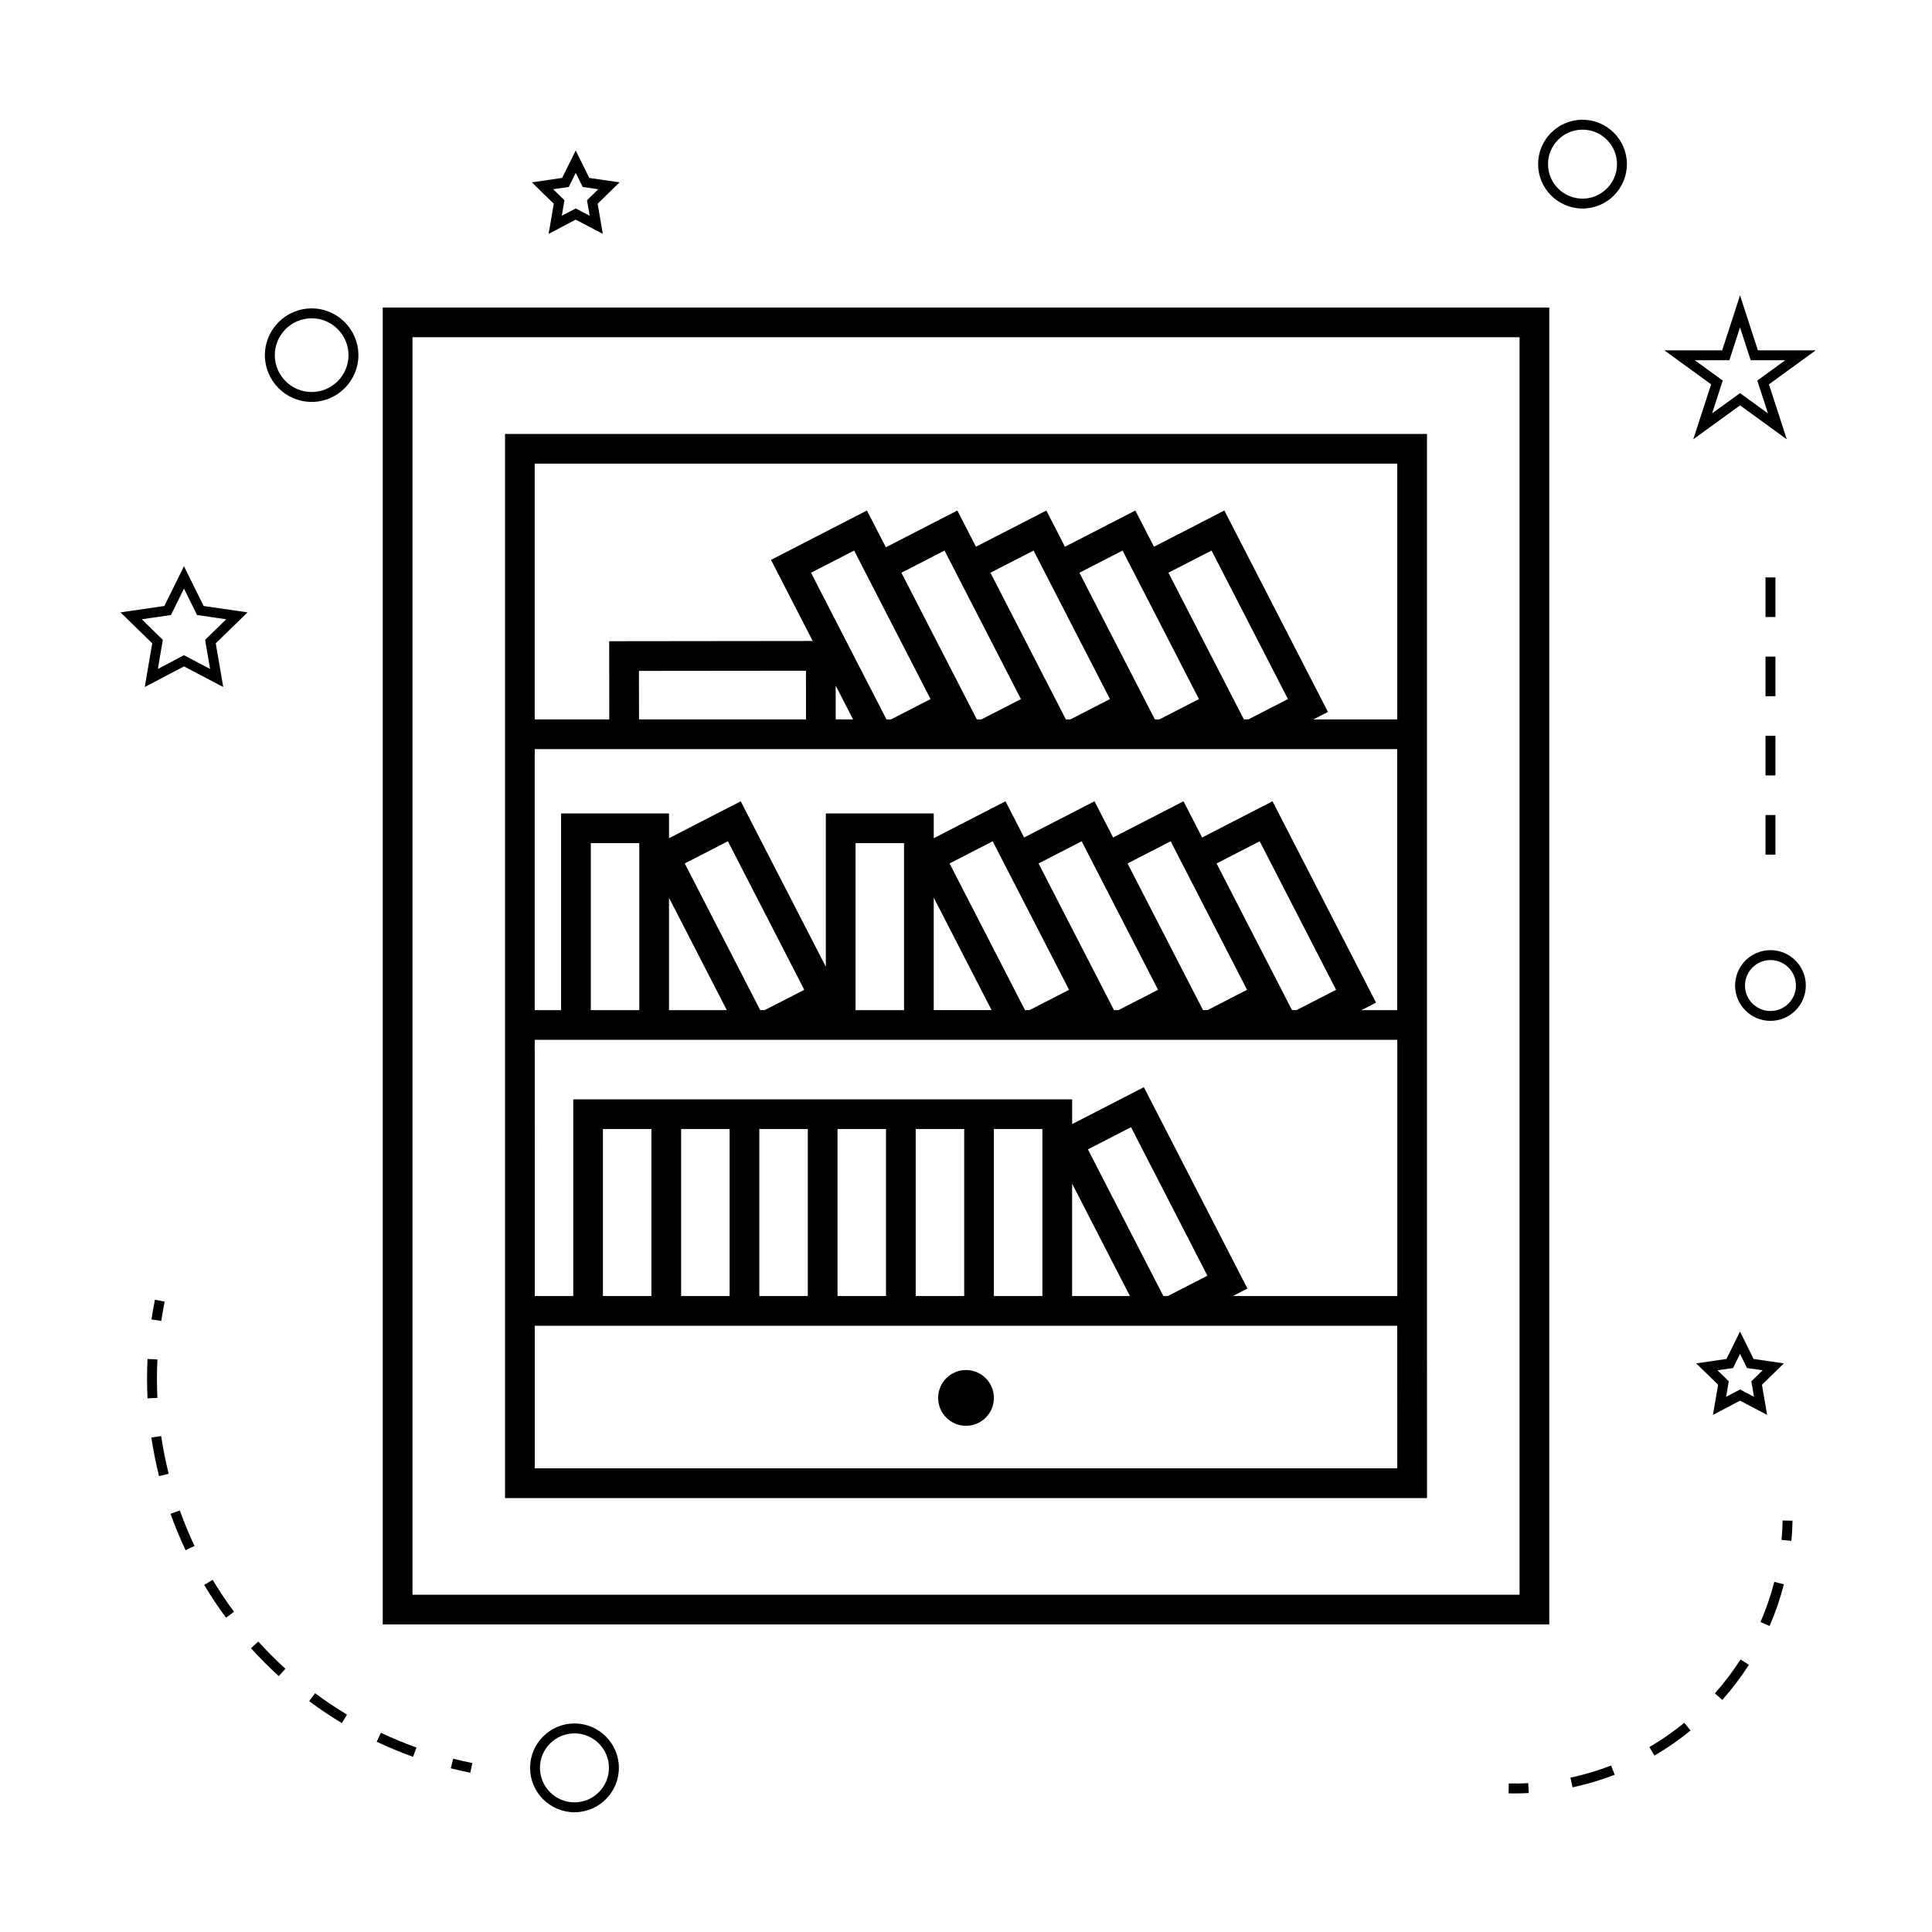 <?xml version="1.0" encoding="UTF-8"?>
<!-- Uploaded to: ICON Repo, www.iconrepo.com, Generator: ICON Repo Mixer Tools -->
<svg fill="#000000" width="800px" height="800px" version="1.1" viewBox="144 144 512 512" xmlns="http://www.w3.org/2000/svg">
 <g>
  <path d="m308.01 612.5c0-6.488-5.281-11.766-11.766-11.766-6.488 0-11.766 5.281-11.766 11.766 0 6.488 5.281 11.766 11.766 11.766 6.484 0 11.766-5.277 11.766-11.766zm-20.914 0c0-5.039 4.106-9.141 9.141-9.141 5.039 0 9.141 4.106 9.141 9.141 0 5.039-4.106 9.141-9.141 9.141-5.039 0.004-9.141-4.102-9.141-9.141z"/>
  <path d="m182.36 326.07 10.402-5.469 10.402 5.469-1.984-11.582 8.418-8.203-11.637-1.691-5.199-10.539-5.203 10.539-11.629 1.691 8.418 8.203zm-0.793-17.957 7.734-1.125 3.457-7.008 3.457 7.008 7.734 1.125-5.594 5.457 1.316 7.703-6.918-3.633-6.918 3.633 1.316-7.703z"/>
  <path d="m289.39 205.98 7.18-3.773 7.18 3.773-1.371-7.992 5.809-5.664-8.031-1.172-3.59-7.273-3.59 7.273-8.031 1.172 5.809 5.664zm1.199-11.832 4.137-0.598 1.848-3.742 1.848 3.742 4.137 0.598-2.992 2.918 0.703 4.113-3.695-1.941-3.695 1.941 0.703-4.113z"/>
  <path d="m593.51 505.31 5.809 5.664-1.371 7.992 7.18-3.773 7.18 3.773-1.371-7.992 5.809-5.664-8.031-1.172-3.59-7.273-3.59 7.273zm11.621-2.512 1.848 3.742 4.137 0.598-2.992 2.918 0.703 4.113-3.695-1.941-3.695 1.941 0.703-4.113-2.992-2.918 4.137-0.598z"/>
  <path d="m605.13 222.27-4.734 14.574h-15.32l12.391 9.012-4.734 14.57 12.395-9.004 12.395 9.004-4.734-14.57 12.391-9.012h-15.32zm4.574 22.582 2.828 8.703-7.406-5.379-7.406 5.379 2.828-8.703-7.406-5.383h9.156l2.828-8.707 2.828 8.707h9.156z"/>
  <path d="m563.38 175.73c-6.488 0-11.766 5.281-11.766 11.766 0 6.488 5.281 11.766 11.766 11.766 6.488 0 11.766-5.281 11.766-11.766s-5.281-11.766-11.766-11.766zm0 20.91c-5.039 0-9.141-4.106-9.141-9.141 0-5.039 4.106-9.141 9.141-9.141 5.039 0 9.141 4.106 9.141 9.141s-4.102 9.141-9.141 9.141z"/>
  <path d="m603.82 405.17c0 5.168 4.203 9.371 9.371 9.371s9.371-4.203 9.371-9.371c0.004-5.168-4.199-9.371-9.371-9.371-5.168 0-9.371 4.203-9.371 9.371zm9.371-6.746c3.723 0 6.75 3.027 6.75 6.75 0 3.723-3.027 6.75-6.75 6.75s-6.75-3.027-6.75-6.75c0.004-3.723 3.031-6.75 6.75-6.75z"/>
  <path d="m226.59 225.73c-6.832 0-12.391 5.559-12.391 12.391s5.559 12.391 12.391 12.391 12.391-5.559 12.391-12.391c0-6.836-5.559-12.391-12.391-12.391zm0 22.156c-5.383 0-9.766-4.383-9.766-9.766s4.383-9.766 9.766-9.766 9.766 4.383 9.766 9.766-4.383 9.766-9.766 9.766z"/>
  <path d="m268.64 613.79 0.52-2.57c-1.707-0.34-3.391-0.723-5.059-1.141l-0.641 2.539c1.707 0.434 3.438 0.82 5.18 1.172z"/>
  <path d="m254.36 607.11c-3.184-1.141-6.352-2.457-9.41-3.906l-1.125 2.371c3.133 1.484 6.383 2.832 9.645 4.004z"/>
  <path d="m189.19 545.18c1.16 3.246 2.508 6.492 3.992 9.641l2.371-1.125c-1.453-3.07-2.766-6.234-3.898-9.406z"/>
  <path d="m235.96 598.39c-2.891-1.738-5.734-3.648-8.461-5.672l-1.57 2.106c2.793 2.078 5.711 4.035 8.676 5.816z"/>
  <path d="m198.11 564.02c1.777 2.977 3.731 5.898 5.793 8.684l2.109-1.559c-2.012-2.723-3.914-5.574-5.652-8.477z"/>
  <path d="m219.64 586.24c-2.508-2.281-4.93-4.707-7.191-7.215l-1.945 1.758c2.312 2.57 4.797 5.059 7.367 7.398z"/>
  <path d="m182.97 509.43c0 1.723 0.043 3.438 0.125 5.144l2.617-0.125c-0.078-1.664-0.121-3.336-0.121-5.016 0-1.715 0.043-3.438 0.125-5.168l-2.617-0.125c-0.086 1.762-0.129 3.531-0.129 5.289z"/>
  <path d="m188.7 534.55c-0.824-3.281-1.496-6.641-1.988-9.977l-2.598 0.383c0.508 3.426 1.195 6.871 2.035 10.234z"/>
  <path d="m187.63 488.95-2.57-0.516c-0.348 1.746-0.656 3.488-0.914 5.238l2.594 0.383c0.25-1.699 0.551-3.402 0.891-5.106z"/>
  <path d="m619.04 547-2.625-0.051c-0.035 1.73-0.133 3.449-0.289 5.148l2.613 0.242c0.164-1.766 0.266-3.539 0.301-5.34z"/>
  <path d="m610.55 573.86 2.41 1.043c1.547-3.562 2.824-7.277 3.785-11.043l-2.539-0.652c-0.934 3.637-2.16 7.215-3.656 10.652z"/>
  <path d="m590.35 600.56c-2.898 2.379-6.008 4.539-9.238 6.43l1.324 2.266c3.352-1.957 6.574-4.199 9.582-6.664z"/>
  <path d="m600.43 594.5c2.586-2.914 4.953-6.047 7.043-9.305l-2.211-1.418c-2.016 3.144-4.297 6.168-6.797 8.973z"/>
  <path d="m570.97 611.88c-3.5 1.355-7.125 2.434-10.785 3.219l0.547 2.566c3.793-0.809 7.551-1.93 11.184-3.336z"/>
  <path d="m543.79 619.26c0.504 0.012 1.008 0.016 1.512 0.016 1.285 0 2.562-0.031 3.832-0.102l-0.133-2.617c-1.711 0.09-3.422 0.121-5.16 0.078z"/>
  <path d="m611.88 318.01h2.625v10.496h-2.625z"/>
  <path d="m611.88 339h2.625v10.496h-2.625z"/>
  <path d="m611.88 359.99h2.625v10.496h-2.625z"/>
  <path d="m611.88 297.02h2.625v10.496h-2.625z"/>
  <path d="m554.57 225.5h-309.14v348.99h309.14zm-7.871 341.12h-293.39v-333.25h293.39z"/>
  <path d="m522.16 495.34v-236.34h-244.32v282.01h244.33zm-208.74-83.645h-12.852v-44.262h12.852zm7.871-29.781 15.32 29.781h-15.32zm4.176-9.09 11.43-5.883 20.242 39.359-10.484 5.391h-1.195zm58.113 38.871h-12.852v-44.262h12.852zm7.871-29.812 15.328 29.809h-15.328zm4.195-9.059 11.426-5.879 20.242 39.359-10.477 5.383h-1.203zm23.582 0 11.426-5.879 20.242 39.359-10.477 5.383h-1.203zm23.586 0 11.426-5.879 20.242 39.359-10.469 5.383h-1.203zm23.59 0 11.426-5.879 20.242 39.359-10.477 5.383h-1.203zm14.824-16.48-18.652 9.598-4.938-9.598-18.652 9.598-4.934-9.598-18.652 9.598-4.934-9.598-19.012 9.789v-6.566h-28.598v40.637l-22.555-43.852-19.008 9.777v-6.559h-28.598v52.133h-6.984v-69.18h228.56v69.176l-9.473-0.004 3.863-1.988zm-167.9-34.551 44.262-0.047 0.012 12.898h-44.258zm52.137 3.898 4.609 8.957h-4.606zm109.37 8.957h-1.195l-19.996-38.871 11.43-5.879 20.242 39.359zm-13.102-5.387-10.484 5.391h-1.195l-19.996-38.871 11.43-5.879zm-23.586 0-10.484 5.391h-1.195l-19.996-38.871 11.43-5.879zm-23.59 0-10.484 5.391h-1.195l-19.996-38.871 11.43-5.879zm-23.957 0-10.48 5.391h-1.195l-20-38.871 11.426-5.879zm-104.89-62.395h228.58v67.785h-22.234l3.863-1.984-27.453-53.375-18.652 9.598-4.934-9.598-18.652 9.598-4.934-9.594-18.652 9.594-4.934-9.598-18.945 9.746-5.016-9.746-25.422 13.082 11.051 21.492-53.934 0.062 0.027 20.719h-19.758zm0 152.7h228.59v67.902h-43.586l3.867-1.988-27.445-53.363-19.008 9.777v-6.559h-132.21v52.133h-10.195zm30.922 67.898h-12.852v-44.262h12.852zm20.723 0h-12.852v-44.262h12.852zm20.719 0h-12.848v-44.262h12.848zm20.727 0h-12.852v-44.262h12.852zm20.723 0h-12.852v-44.262h12.852zm20.719 0h-12.852v-44.262h12.852zm7.875-29.789 15.324 29.793h-15.324zm4.188-9.078 11.426-5.879 20.242 39.359-10.477 5.383h-1.195zm81.988 84.527h-228.58v-37.789h228.57z"/>
  <path d="m407.39 514.46c0 4.082-3.309 7.391-7.387 7.391-4.082 0-7.391-3.309-7.391-7.391s3.309-7.387 7.391-7.387c4.078 0 7.387 3.305 7.387 7.387"/>
 </g>
</svg>
